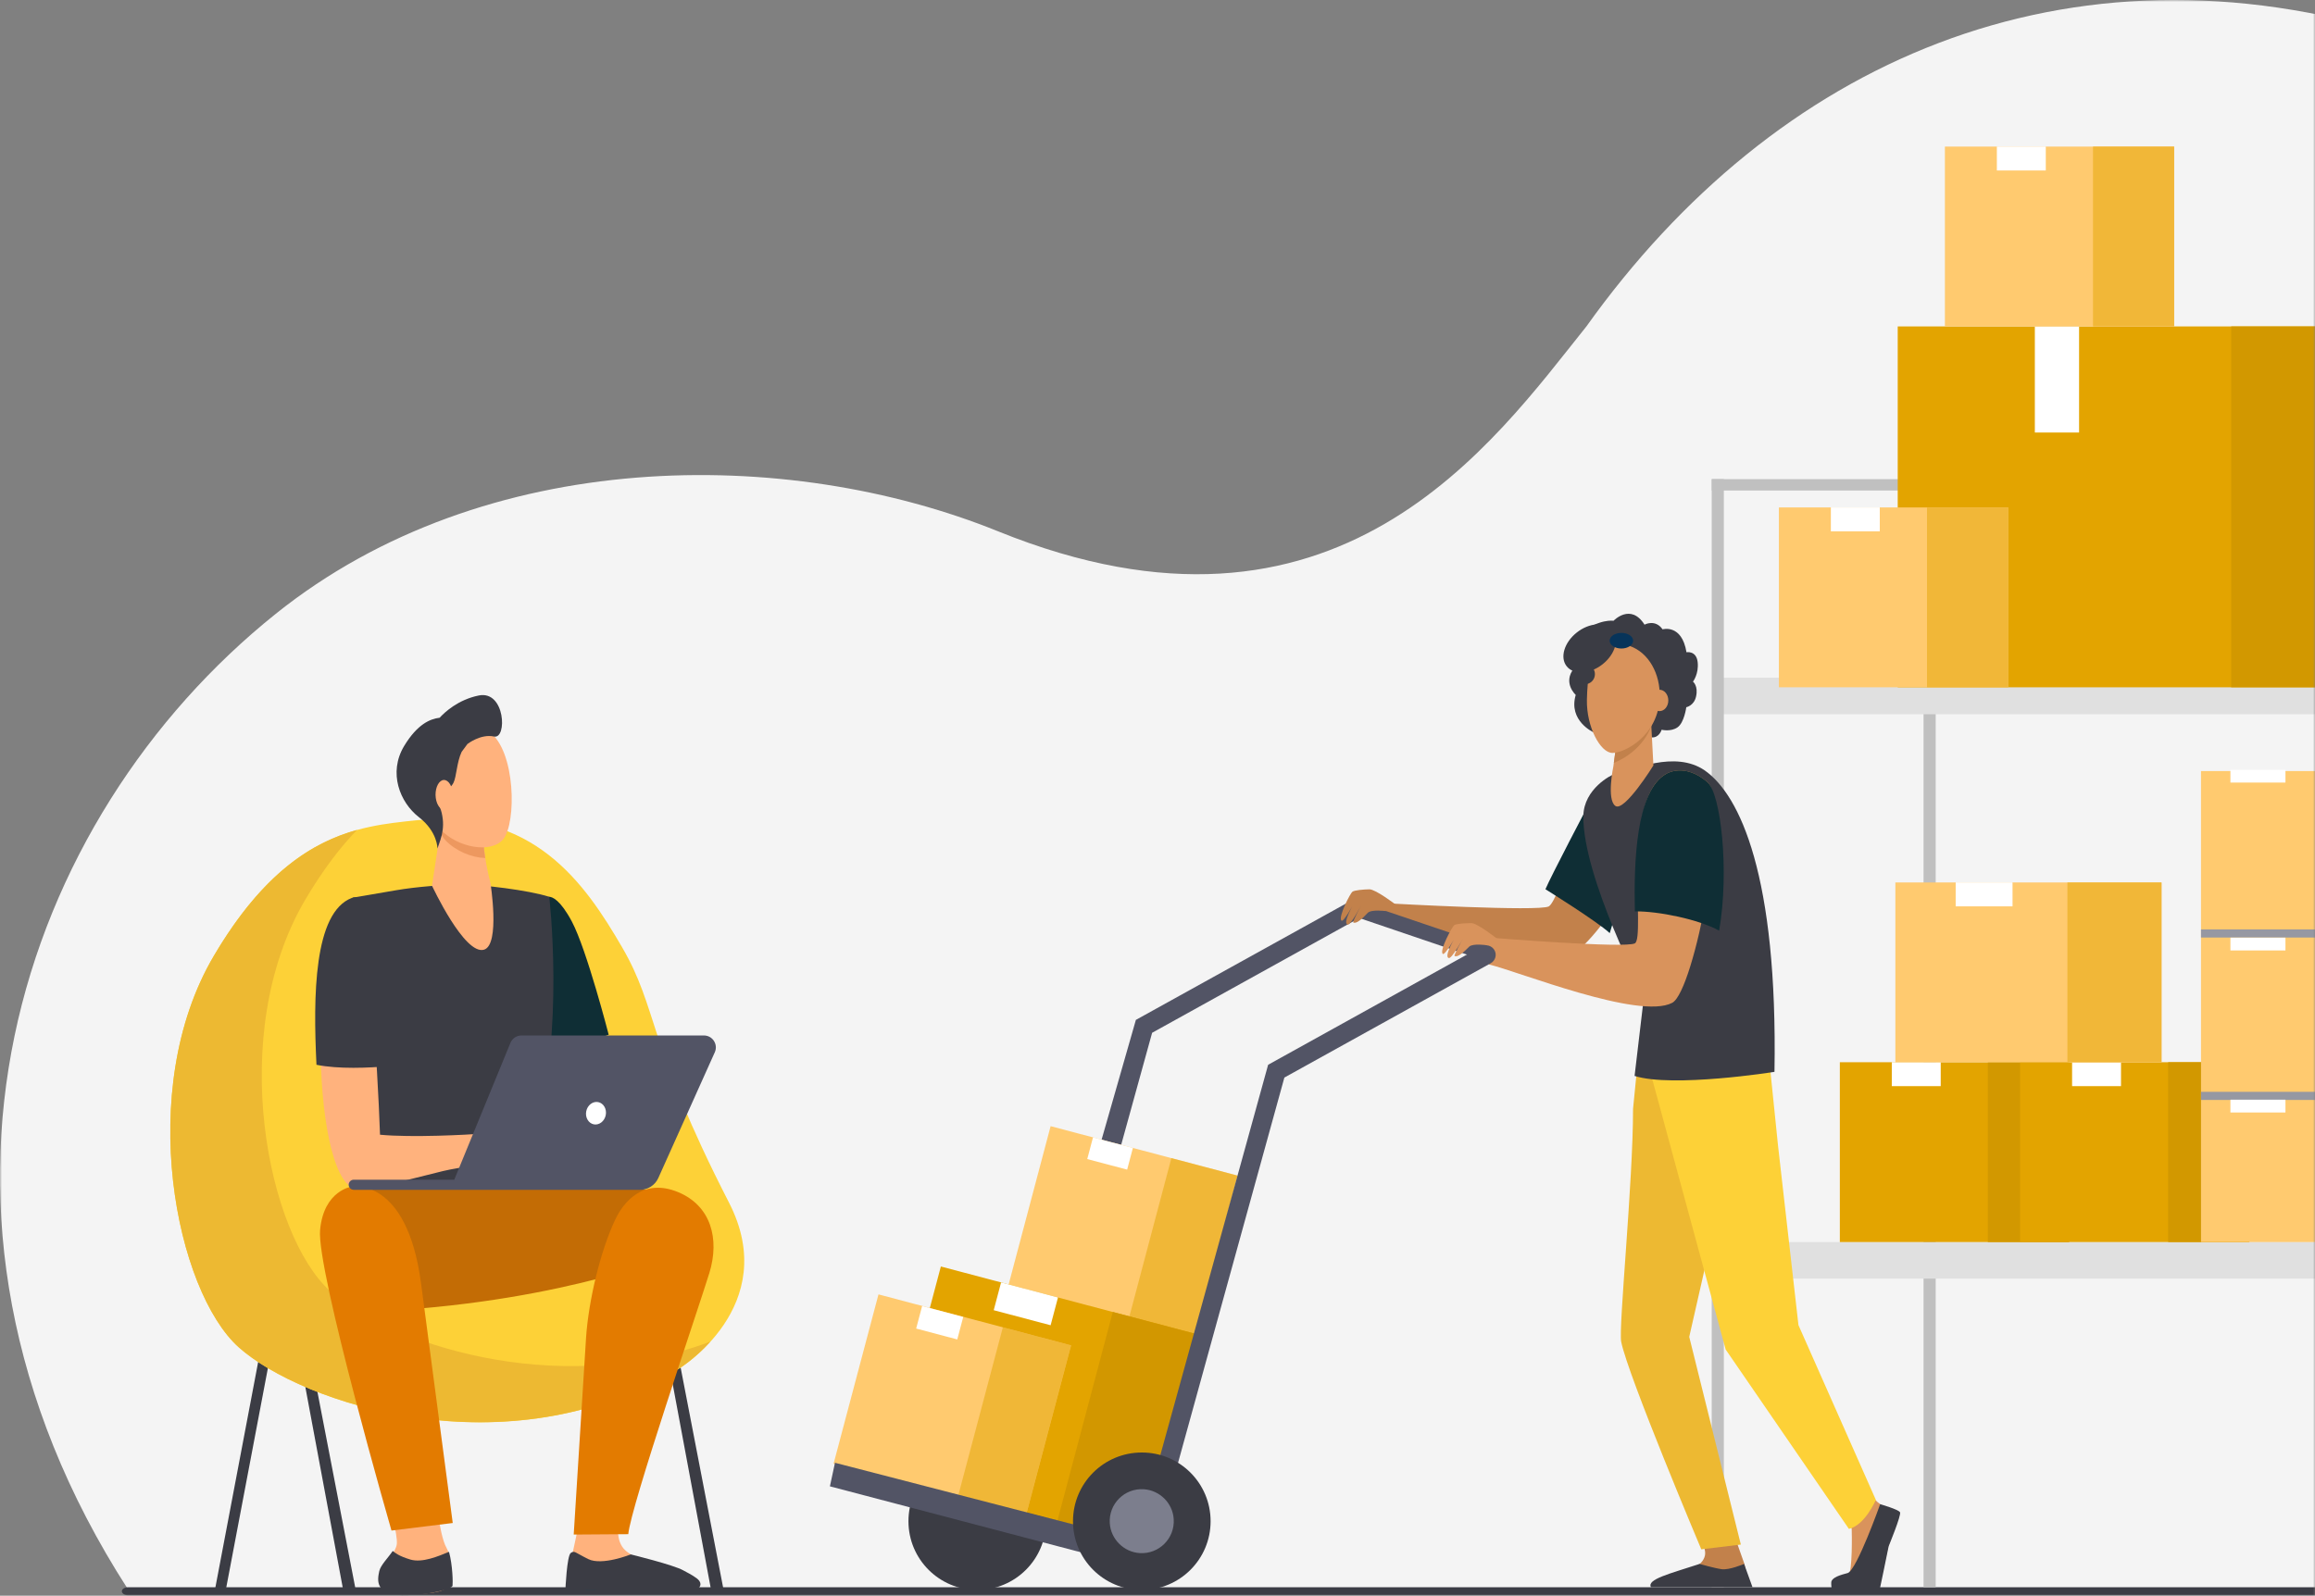 <svg width="570" height="393" viewBox="0 0 570 393" fill="none" xmlns="http://www.w3.org/2000/svg">
<rect x="0" y="0" width="570" height="393" fill="#808080" stroke="none"/>
<mask id="mask0" style="mask-type:alpha" maskUnits="userSpaceOnUse" x="0" y="0" width="570" height="393">
<rect width="570" height="393" fill="#C4C4C4"/>
</mask>
<g mask="url(#mask0)">
<path d="M591.5 392.136L31.412 391.266C-28.561 298.038 4.99 201.566 67.903 151.167C119.476 109.842 193.847 109.843 245.75 130.858C329.273 164.684 367.671 108.996 390.61 80.388C437 15.404 508.5 -16.921 591.5 8.903C591.5 196.903 591.5 248.775 591.5 281.903C591.5 352.903 591.5 378.903 591.5 392.136Z" fill="#F4F4F4"/>
<path d="M31.584 392.906H629.416C630.287 392.906 631 392.462 631 391.906C631 391.351 630.287 390.906 629.416 390.906H31.584C30.713 390.906 30 391.351 30 391.906C30.02 392.462 30.713 392.906 31.584 392.906Z" fill="#3B3C44"/>
<path d="M66.81 332.471L64.221 331.98L53.019 391.035L55.608 391.526L66.81 332.471Z" fill="#3B3C44"/>
<path d="M175.07 391.524H178.152L166.6 331.699L164.012 332.193L175.07 391.524Z" fill="#3B3C44"/>
<path d="M84.486 391.524H87.568L76.016 331.699L73.428 332.193L84.486 391.524Z" fill="#3B3C44"/>
<path d="M146.791 391.527L144.273 391.551L155.355 331.961L157.943 332.455L146.791 391.527Z" fill="#184655"/>
<path d="M102.133 202.059C88.37 203.54 70.535 205.092 52.654 235.415C33.103 268.56 43.384 318.089 58.819 331.864C74.253 345.615 124.673 362.611 167.046 337.176C167.046 337.176 192.645 321.756 179.493 296.181C159.282 256.807 162.129 248.603 153.094 233.159C144.083 217.715 131.378 198.933 102.133 202.059Z" fill="#FDD137"/>
<path d="M52.654 235.416C64.865 214.706 77.053 207.419 87.922 204.387C83.711 208.735 79.452 214.33 75.17 221.57C55.619 254.715 65.9 304.244 81.335 318.019C95.028 330.219 136.225 344.957 174.928 330.407C170.952 334.803 167.046 337.153 167.046 337.153C124.673 362.588 74.253 345.592 58.819 331.841C43.384 318.089 33.103 268.56 52.654 235.416Z" fill="#EDB932"/>
<path d="M146.366 252.438L149.895 263.063L139.119 258.831L146.366 252.438Z" fill="#F79C8D"/>
<path d="M135.237 220.867C135.967 220.891 137.92 221.549 140.813 226.979C144.484 233.913 149.872 254.834 149.872 254.834L133.826 260.782L131.755 256.409L128.367 222.795C128.344 222.795 135.026 220.867 135.237 220.867Z" fill="#0F2E35"/>
<path d="M114.016 217.859C118.603 217.859 129.967 219.199 135.238 220.868C135.238 220.868 139.12 254.013 131.755 279.212C130.109 284.854 133.12 302.578 133.12 302.578L85.547 301.943C85.547 301.943 91.194 259.067 89.052 252.132C86.935 245.198 86.888 221.08 86.888 221.08C86.888 221.08 87.217 221.033 97.57 219.246C102.393 218.424 109.122 217.859 114.016 217.859Z" fill="#3B3C44"/>
<path d="M106.958 365.785C106.958 365.785 108.017 377.891 109.946 381.229C111.875 384.567 109.852 390.279 109.734 391.055C109.64 391.831 105.664 392.959 99.335 392.277C93.029 391.619 93.124 390.162 93.641 387.811C94.159 385.46 97.5 382.451 97.711 380.218C97.923 377.985 95.782 369.946 95.782 369.946L106.958 365.785Z" fill="#FFB27D"/>
<path d="M127.731 292.609C127.731 292.609 160.576 290.799 167.917 295.218C175.258 299.637 166.599 308.711 166.599 308.711C166.599 308.711 139.872 320.276 95.098 322.862C84.487 323.473 83.593 295.336 85.57 293.009C87.546 290.681 127.731 292.609 127.731 292.609Z" fill="#C36C05"/>
<path d="M99 392.902C92.443 392.564 92.862 389.362 93.38 386.964C93.71 385.459 95.568 383.673 96.698 381.98C97.286 382.451 98.227 383.25 101.05 384.096C103.991 384.966 107.991 383.25 110.555 382.192C111.473 385.577 111.52 389.879 111.426 390.537C111.308 391.313 105.943 392.902 99 392.902Z" fill="#3B3C44"/>
<path d="M103.661 315.999C104.979 325.895 111.472 375.095 111.472 375.095L96.391 376.952C96.391 376.952 77.851 312.708 78.816 302.882C79.757 293.056 86.698 292.233 86.698 292.233C86.698 292.233 100.179 289.836 103.661 315.999Z" fill="#E37B00"/>
<path d="M86.345 224.789C90.791 223.12 92.98 263.035 93.568 279.466C101.449 280.218 115.166 279.466 118.601 279.207C120.201 279.09 123.919 277.726 125.518 277.515C127.165 277.303 128.648 277.186 129.448 277.327C129.753 277.374 137.965 280.712 138.647 281.464C139.517 282.381 141.87 284.661 141.47 285.648C141.07 286.635 136.953 282.874 136.953 282.874L134.93 281.746C137.447 284.191 142.247 287.411 141.541 288.587C140.859 289.738 136.553 286.471 133.471 284.238C136.106 286.612 139.4 290.867 138.647 291.525C137.965 292.113 134.224 287.2 130.248 285.766C128.765 285.249 127.283 286.706 126.13 286.871C125.283 287.012 123.966 287.27 123.119 287.035L118.789 285.813C117.307 285.954 117.284 286.824 115.801 287.129C114.084 287.505 111.237 287.881 109.049 288.422C96.391 291.501 92.156 292.935 88.297 292.935C76.534 292.959 75.851 228.715 86.345 224.789Z" fill="#FFB27D"/>
<path d="M77.923 262.24C77.099 245.409 77.217 224.676 86.675 221.127C90.416 219.74 97.004 228.132 95.828 262.569C90.769 263.016 83.334 263.345 77.923 262.24Z" fill="#3B3C44"/>
<path d="M152.553 374.461C152.553 374.461 151.236 378.669 153.588 381.442C155.941 384.216 165.729 386.943 167.023 388.447C168.317 389.952 168.199 391.221 168.199 391.221L140.742 390.469L141.048 382.218L142.319 376.294L152.553 374.461Z" fill="#FFB27D"/>
<path d="M155.308 382.828C155.308 382.828 148.25 385.672 144.838 383.98C141.426 382.287 141.521 381.841 140.556 382.452C139.568 383.087 139.215 391.525 139.215 391.525L170.107 391.737C172.248 391.69 173.354 390.115 171.589 388.752C170.389 387.835 169.001 387.2 168.225 386.754C165.801 385.39 155.308 382.828 155.308 382.828Z" fill="#3B3C44"/>
<path d="M151.494 300.344C153.612 295.901 158.435 290.095 166.952 293.598C175.046 296.936 177.234 305.093 174.669 313.484C172.105 321.853 155.282 371.076 154.694 377.846L141.26 377.94C141.26 377.94 143.707 338.966 144.295 329.54C144.883 320.466 147.824 308.054 151.494 300.344Z" fill="#E37B00"/>
<path d="M173.328 255.023H128.39C127.19 255.023 126.131 255.752 125.684 256.833L111.85 290.542H87.099C86.416 290.542 85.852 291.106 85.852 291.788C85.852 292.47 86.416 293.034 87.099 293.034H157.588C159.517 293.034 161.282 291.906 162.082 290.143L176.01 259.137C176.857 257.21 175.445 255.023 173.328 255.023Z" fill="#525465"/>
<path d="M149.144 274.651C148.838 276.156 147.52 277.167 146.203 276.908C144.885 276.65 144.038 275.192 144.344 273.688C144.65 272.183 145.967 271.172 147.285 271.431C148.602 271.69 149.449 273.123 149.144 274.651Z" fill="white"/>
<path d="M108.555 203.659L106.367 218.139C106.367 218.139 114.39 235.369 119.19 233.888C123.213 232.642 120.743 217.387 120.743 217.387C120.743 217.387 118.555 209.206 119.213 205.092C119.849 200.979 108.555 203.659 108.555 203.659Z" fill="#FFB27D"/>
<path d="M119.19 205.071C119.849 200.981 108.555 203.637 108.555 203.637L108.367 204.836C108.697 205.635 109.097 206.317 109.591 206.857C112.108 209.561 116.061 211.206 119.472 211.324C119.119 209.114 118.908 206.763 119.19 205.071Z" fill="#ED985F"/>
<path d="M106.698 183.164C106.368 183.047 104.133 199.642 108.392 204.226C112.65 208.787 120.908 210.291 123.896 206.695C127.19 202.722 127.026 184.88 120.414 180.179C113.803 175.477 106.698 183.164 106.698 183.164Z" fill="#FFB27D"/>
<path d="M117.873 171.291C112.767 172.325 109.45 175.451 108.25 176.768C105.921 177.05 102.792 178.319 99.521 183.702C95.522 190.331 98.486 197.642 103.121 201.238C107.78 204.835 107.709 208.996 107.709 208.996L108.438 206.857C108.979 205.235 109.215 203.495 109.027 201.803C108.909 200.768 108.697 199.663 108.274 198.77C107.144 196.373 110.673 194.774 111.662 192.776C112.415 191.248 112.462 187.722 113.661 185.183L115.097 183.232C115.097 183.232 118.391 180.67 121.637 181.399C124.908 182.104 124.437 169.951 117.873 171.291Z" fill="#3B3C44"/>
<path d="M111.474 195.714C111.497 197.736 110.58 199.405 109.427 199.428C108.25 199.452 107.286 197.83 107.239 195.808C107.215 193.787 108.133 192.118 109.286 192.094C110.462 192.07 111.45 193.692 111.474 195.714Z" fill="#FFB27D"/>
<path d="M476.607 118H473.619V390.914H476.607V118Z" fill="#C0C0C0"/>
<path d="M421 314.906H577V305.906H421V314.906Z" fill="#E0E0E0"/>
<path d="M422 175.906L577 175.906V166.906L422 166.906V175.906Z" fill="#E0E0E0"/>
<path d="M453.004 305.898H509.447V261.612H453.004V305.898Z" fill="#E3A400"/>
<path d="M489.453 305.898H509.428V261.612H489.453V305.898Z" fill="#D29800"/>
<path d="M465.798 267.5H477.844V261.6H465.798V267.5Z" fill="white"/>
<path d="M497.395 305.898H553.838V261.612H497.395V305.898Z" fill="#E3A400"/>
<path d="M533.845 305.898H553.82V261.612H533.845V305.898Z" fill="#D29800"/>
<path d="M510.19 267.5H522.236V261.6H510.19V267.5Z" fill="white"/>
<path d="M466.678 261.625H532.203V217.338H466.678V261.625Z" fill="#FFCA6F"/>
<path d="M509.036 261.625H532.211V217.338H509.036V261.625Z" fill="#F1B738"/>
<path d="M481.528 223.223H495.527V217.322H481.528V223.223Z" fill="white"/>
<path d="M541.932 305.902H576.932V189.902H541.932V305.902Z" fill="#FFCA6F"/>
<path d="M576.932 230.902V228.902L541.932 228.902V230.902L576.932 230.902Z" fill="#9698A2"/>
<path d="M576.932 270.902V268.902H541.932V270.902H576.932Z" fill="#9698A2"/>
<path d="M549.173 192.734H562.725V189.584H549.173V192.734Z" fill="white"/>
<path d="M549.173 234.082H562.725V230.932H549.173V234.082Z" fill="white"/>
<path d="M549.173 273.988H562.725V270.838H549.173V273.988Z" fill="white"/>
<path d="M424.443 118H421.455V390.914H424.443V118Z" fill="#C0C0C0"/>
<path d="M421.472 120.809H476.621V118.011H421.472V120.809Z" fill="#C0C0C0"/>
<path d="M467.258 169.273H576.521V80.394L467.258 80.394V169.273Z" fill="#E3A400"/>
<path d="M549.365 169.273H576.516V80.394H549.365V169.273Z" fill="#D29800"/>
<path d="M501.019 106.523H511.912V80.407H501.019V106.523Z" fill="white"/>
<path d="M438.002 169.266H494.445V124.979H438.002V169.266Z" fill="#FFCA6F"/>
<path d="M474.472 169.266H494.447V124.979H474.472V169.266Z" fill="#F1B738"/>
<path d="M450.796 130.863H462.842V124.963H450.796V130.863Z" fill="white"/>
<path d="M478.875 80.391H535.318V36.104L478.875 36.104V80.391Z" fill="#FFCA6F"/>
<path d="M515.345 80.391H535.32V36.104H515.345V80.391Z" fill="#F1B738"/>
<path d="M491.669 41.988H503.715V36.088H491.669V41.988Z" fill="white"/>
<path d="M247.937 380.944L242.902 379.675L279.676 251.186L332.214 222.085C333.343 221.45 334.778 221.873 335.414 223.002C336.049 224.13 335.625 225.564 334.496 226.199L283.676 254.36L250.949 372.881L247.937 380.944Z" fill="#525465"/>
<path d="M257.56 374.655C257.56 384.011 249.984 391.58 240.62 391.58C231.256 391.58 223.68 384.011 223.68 374.655C223.68 365.3 231.256 357.73 240.62 357.73C249.984 357.73 257.56 365.3 257.56 374.655Z" fill="#3B3C44"/>
<path d="M381.339 223.235C384.021 221.754 391.009 195.709 401.973 189.315C401.973 189.315 406.326 186.306 412.184 191.101C417.925 195.897 393.785 231.016 388.397 234.001C380.351 238.467 349.082 229.276 341.836 227.725L342.636 222.53C342.636 222.53 378.986 224.551 381.339 223.235Z" fill="#C2814B"/>
<path d="M391.411 197.613C391.411 197.613 381.765 215.996 380.518 219.004C380.518 219.004 393.317 226.973 396.352 229.818C396.352 229.818 401.034 214.468 401.034 213.715C401.034 212.963 391.411 197.613 391.411 197.613Z" fill="#0F2E35"/>
<path d="M343.764 223.638L341.293 223.215L340.682 223.873V224.367L342.493 225.519C342.493 225.519 345.34 224.39 345.34 224.296C345.34 224.226 343.764 223.638 343.764 223.638Z" fill="#C2814B"/>
<path d="M368.799 232.122L366.329 231.652L365.693 232.311V232.804L367.481 234.003C367.481 234.003 370.352 232.922 370.352 232.828C370.352 232.734 368.799 232.122 368.799 232.122Z" fill="#D9935C"/>
<path d="M366.139 232.802L333.717 221.824L330.541 224.692L363.739 235.975L366.139 232.802Z" fill="#525465"/>
<path d="M453.384 373.258C453.384 373.258 455.878 375.68 455.925 376.573C455.972 377.466 456.136 387.033 455.125 387.903C454.113 388.773 451.125 389.431 452.09 390.442C452.819 391.194 458.395 391.03 462.089 390.841C463.171 390.771 464.512 382.167 464.936 380.898C465.547 379.065 467.053 374.904 466.512 373.634C466.23 373 464.912 371.73 463.077 370.532C461.124 369.262 459.266 366.465 459.266 366.465L453.384 373.258Z" fill="#D9935C"/>
<path d="M427.291 378.899C427.291 378.899 429.526 385.199 429.526 385.222C429.691 386.209 430.35 388.678 430.35 389.594C430.35 393.003 415.01 386.703 418.445 385.199C418.751 385.058 419.739 383.976 419.833 382.801C419.998 381.014 418.539 378.781 418.539 378.781L427.291 378.899Z" fill="#C2814B"/>
<path d="M403.22 261.645C403.22 261.645 402.091 272.928 402.091 273.092C402.091 291.357 398.467 327.041 399.173 330.473C400.844 338.841 418.89 381.576 418.89 381.576L428.63 380.401L415.925 329.25L420.607 308.658L427.218 267.968L403.22 261.645Z" fill="#EDB932"/>
<path d="M435.358 258.426L437.805 282.332L442.817 326.36L461.874 369.401C461.874 369.401 459.192 375.654 455.239 376.547L424.889 332.355L406.607 265.008L406.702 263.245L435.358 258.426Z" fill="#FDD137"/>
<path d="M462.935 370.461C462.935 370.461 457.195 386.634 454.96 387.409C454.371 387.621 451.501 388.138 450.96 389.407C450.795 389.783 450.96 391.053 450.96 391.053H462.912C462.912 391.053 464.418 383.93 465.029 380.804C465.029 380.804 468.182 373.164 467.829 372.459C467.476 371.754 462.935 370.461 462.935 370.461Z" fill="#3B3C44"/>
<path d="M431.5 390.902L429.431 385.176C429.431 385.176 425.737 386.751 423.902 386.469C422.067 386.21 418.467 385.176 418.467 385.176C411.103 387.597 405.419 388.951 406.502 390.902H431.5Z" fill="#3B3C44"/>
<path d="M402.467 264.987L404.82 245.054C404.82 245.054 389.621 215.882 389.856 200.908C389.997 194.279 396.726 190.8 397.62 190.612C402.02 189.672 412.372 184.688 419.737 189.742C428.418 195.807 437.735 215.741 436.912 263.977C436.912 264 411.831 267.949 402.467 264.987Z" fill="#3B3C44"/>
<path d="M402.538 232.333C405.244 230.899 399.127 196.767 410.232 190.608C410.232 190.608 414.655 187.694 420.396 192.606C426.043 197.519 417.196 244.11 411.738 246.978C403.621 251.279 373.787 239.22 366.588 237.528L367.717 230.993C367.694 230.993 400.139 233.602 402.538 232.333Z" fill="#D9935C"/>
<path d="M402.538 224.458C402.256 212.611 402.797 194.722 410.232 190.608C410.232 190.608 414.655 187.694 420.396 192.606C423.69 195.474 425.854 214.397 423.29 229.207C418.302 226.433 408.349 224.388 402.538 224.458Z" fill="#0F2E35"/>
<path d="M368.682 231.254C368.682 231.254 363.788 227.352 362.282 227.352C360.777 227.352 358.612 227.493 358.071 227.845C357.577 228.174 354.377 234.051 355.224 234.921C355.742 235.438 358.424 230.643 358.424 230.643C358.424 230.643 355.365 235.602 356.73 235.955C357.483 236.143 360.212 231.16 360.212 231.16C360.212 231.16 357.859 235.297 358.141 235.438C358.871 235.861 360.306 234.615 361.741 233.158C362.635 232.265 366.164 232.805 366.164 232.805L368.682 231.254Z" fill="#D9935C"/>
<path d="M397.294 152.881C397.294 152.881 401.505 148.439 404.917 153.845C404.917 153.845 407.528 152.388 409.364 154.997C409.364 154.997 414.093 153.587 415.246 160.639C415.246 160.639 417.669 160.168 417.998 163.06C418.328 165.951 416.845 167.879 416.845 167.879C416.845 167.879 418.21 168.913 417.598 171.569C417.081 173.826 415.199 174.178 415.199 174.178C415.199 174.178 414.704 177.987 413.034 179.138C411.387 180.29 409.128 179.726 409.128 179.726C409.128 179.726 408.54 181.795 406.611 181.607C404.682 181.419 402.305 179.585 400.141 180.408C397.976 181.231 392.377 180.361 392.377 180.361C392.377 180.361 386.095 177.563 387.977 171.146C387.977 171.146 384.683 168.161 387.553 164.588C387.553 164.588 385.436 158.993 389.624 155.702C393.788 152.388 397.294 152.881 397.294 152.881Z" fill="#3B3C44"/>
<path d="M397.996 183.089L397.243 188.754C397.243 188.754 395.525 196.911 397.737 198.486C399.949 200.061 407.101 188.519 407.101 188.519L406.348 174.156L397.996 183.089Z" fill="#D9935C"/>
<path d="M406.584 178.811C404.772 183.7 400.42 186.709 397.361 187.884L398.02 183.089L406.349 174.156L406.584 178.811Z" fill="#C2814B"/>
<path d="M401.244 159.089C396.774 157.561 391.998 160.523 391.339 165.13C391.033 167.128 390.775 169.643 390.728 172.394C390.61 178.999 394.045 185.44 397.033 185.44C400.045 185.44 408.35 181.162 408.656 171.759C408.844 165.953 405.927 160.687 401.244 159.089Z" fill="#D9935C"/>
<path d="M406.443 172.508C406.443 173.966 407.408 175.141 408.608 175.141C409.808 175.141 410.772 173.966 410.772 172.508C410.772 171.051 409.808 169.875 408.608 169.875C407.408 169.852 406.443 171.051 406.443 172.508Z" fill="#D9935C"/>
<path d="M388.211 155.798C385.106 158.266 384.023 162.004 385.788 164.143C387.553 166.282 391.505 166.047 394.611 163.579C397.717 161.11 398.799 157.373 397.034 155.234C395.27 153.071 391.317 153.33 388.211 155.798Z" fill="#3B3C44"/>
<path d="M396.326 157.795C396.326 158.853 397.62 159.722 399.22 159.722C400.82 159.722 402.114 158.853 402.114 157.795C402.114 156.737 400.82 155.867 399.22 155.867C397.62 155.867 396.326 156.737 396.326 157.795Z" fill="#07345A"/>
<path d="M387.764 166.023C387.764 167.386 388.869 168.515 390.234 168.515C391.599 168.515 392.705 167.41 392.705 166.023C392.705 164.66 391.599 163.531 390.234 163.531C388.869 163.531 387.764 164.66 387.764 166.023Z" fill="#3B3C44"/>
<path d="M248.055 317.444L294.09 329.629L304.719 289.544L258.684 277.359L248.055 317.444Z" fill="#FFCA6F"/>
<path opacity="0.5" d="M277.793 325.303L294.078 329.613L304.707 289.528L288.422 285.218L277.793 325.303Z" fill="#E3A400"/>
<path d="M267.702 285.462L277.527 288.062L278.943 282.722L269.118 280.122L267.702 285.462Z" fill="white"/>
<path d="M218.015 363.365L283.564 380.715L297.206 329.268L231.657 311.918L218.015 363.365Z" fill="#E3A400"/>
<path d="M260.354 374.559L283.553 380.699L297.194 329.252L273.995 323.112L260.354 374.559Z" fill="#D29700"/>
<path d="M244.673 322.682L258.684 326.391L260.497 319.551L246.487 315.842L244.673 322.682Z" fill="white"/>
<path d="M205.238 360.511L252.66 373.062L263.723 331.341L216.301 318.789L205.238 360.511Z" fill="#FFCA6F"/>
<path opacity="0.5" d="M235.861 368.627L252.646 373.07L263.709 331.349L246.924 326.906L235.861 368.627Z" fill="#E3A400"/>
<path d="M225.578 327.204L235.699 329.883L237.169 324.338L227.048 321.659L225.578 327.204Z" fill="white"/>
<path d="M343.651 222.789C343.651 222.789 338.686 219.004 337.18 219.027C335.675 219.051 333.534 219.239 332.993 219.615C332.498 219.944 329.416 225.891 330.287 226.738C330.804 227.255 333.416 222.389 333.416 222.389C333.416 222.389 330.452 227.396 331.816 227.725C332.593 227.913 335.204 222.859 335.204 222.859C335.204 222.859 332.945 227.043 333.204 227.184C333.957 227.607 335.369 226.315 336.757 224.834C337.627 223.917 341.18 224.387 341.18 224.387L343.651 222.789Z" fill="#C2814B"/>
<path d="M205.587 360.258L204.34 366.064L284.287 387.079L285.652 380.967L205.587 360.258Z" fill="#525465"/>
<path d="M281.889 389.879L277.324 388.704L312.239 262.237L364.777 233.112C365.906 232.478 367.342 232.901 367.977 234.029C368.612 235.157 368.189 236.591 367.059 237.226L316.239 265.387L281.889 389.879Z" fill="#525465"/>
<path d="M298.075 374.655C298.075 384.011 290.499 391.58 281.135 391.58C271.771 391.58 264.195 384.011 264.195 374.655C264.195 365.3 271.771 357.73 281.135 357.73C290.499 357.73 298.075 365.3 298.075 374.655Z" fill="#3B3C44"/>
<path d="M292.897 374.044C293.25 381.026 287.509 386.785 280.521 386.432C274.545 386.127 269.675 381.261 269.369 375.29C269.016 368.309 274.757 362.549 281.745 362.902C287.744 363.208 292.591 368.05 292.897 374.044Z" fill="#3B3C44"/>
<path d="M288.991 374.136C289.297 378.884 285.368 382.81 280.615 382.504C276.686 382.246 273.51 379.072 273.251 375.147C272.945 370.398 276.874 366.473 281.627 366.778C285.58 367.037 288.756 370.234 288.991 374.136Z" fill="#7C7E8D"/>
</g>
</svg>
